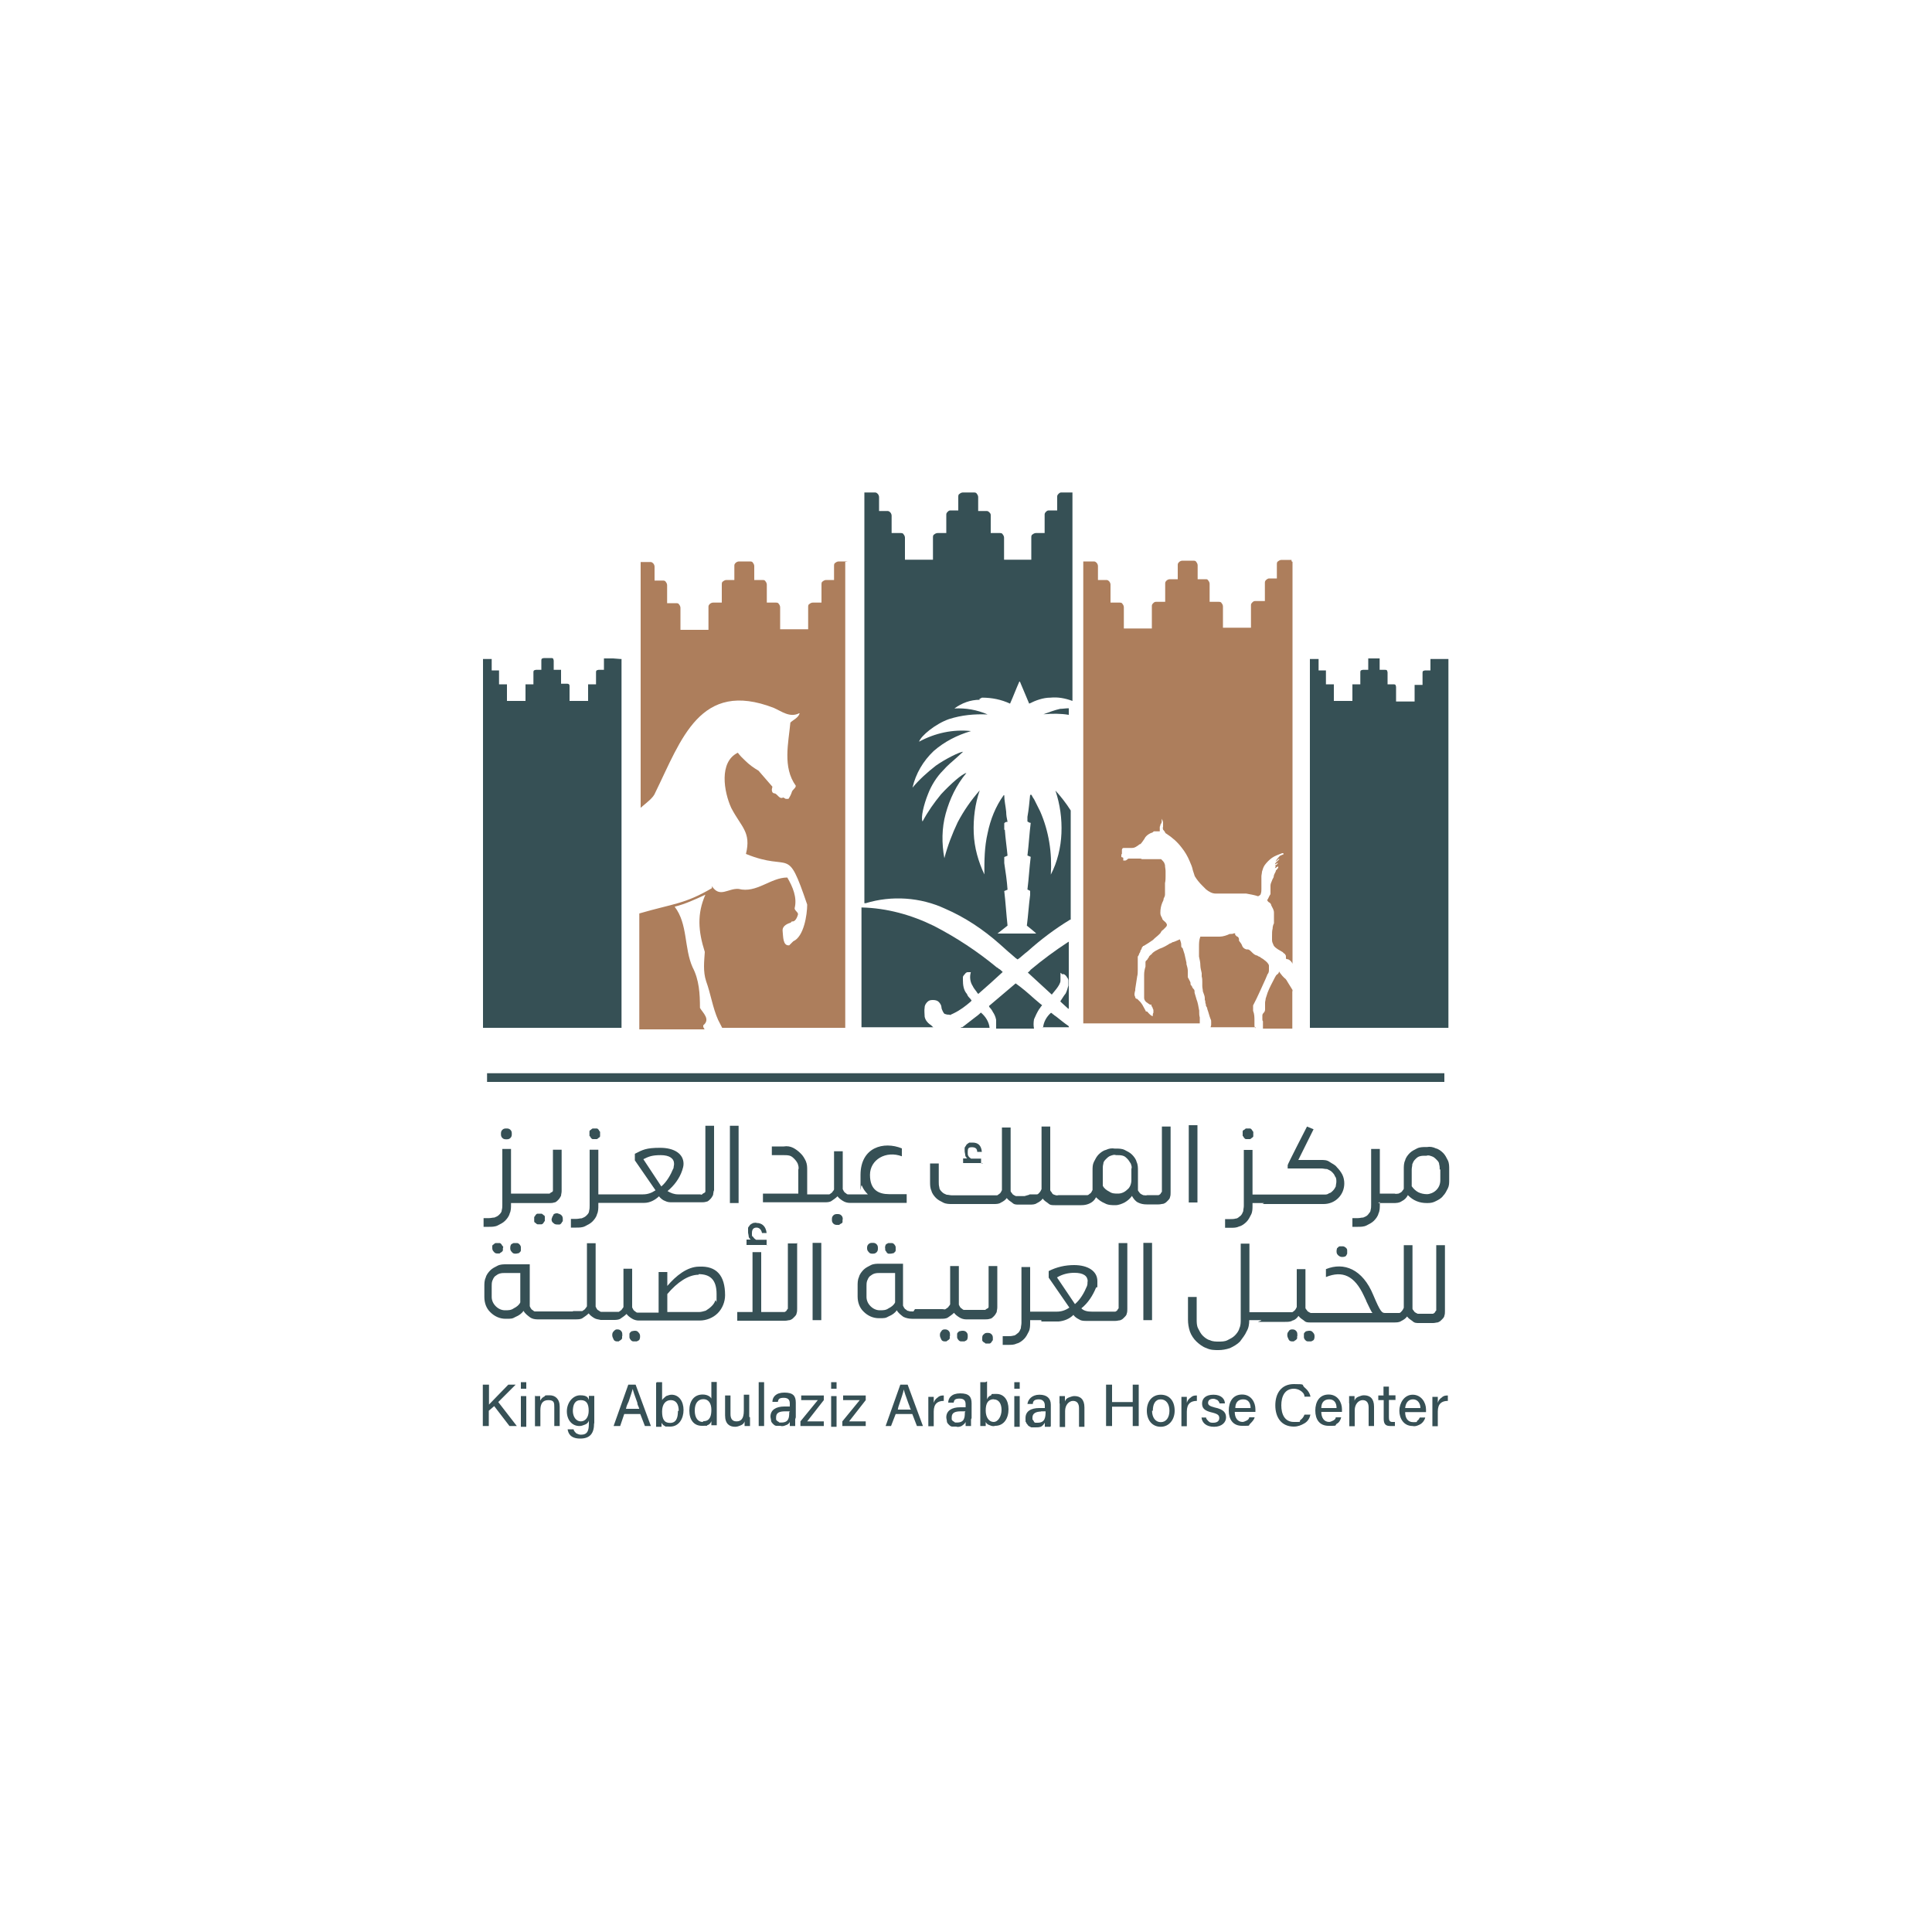<?xml version="1.0" encoding="UTF-8"?>
<svg xmlns="http://www.w3.org/2000/svg" version="1.1" viewBox="0 0 1000 1000">
  <defs>
    <style>
      .cls-1, .cls-2 {
        fill: #365055;
      }

      .cls-3, .cls-4 {
        fill: #ad7e5c;
      }

      .cls-3, .cls-2 {
        fill-rule: evenodd;
      }
    </style>
  </defs>
  <!-- Generator: Adobe Illustrator 28.7.1, SVG Export Plug-In . SVG Version: 1.2.0 Build 142)  -->
  <g>
    <g id="Layer_2">
      <g id="KAAH_Logo">
        <path id="Union" class="cls-2" d="M507.1,362.2c-4.8,0-9.3,1.7-13.1,4.5,5.9-.3,11.7.7,17.2,3.1-6.9-.3-13.4.3-20,2.4-6.9,2.4-14.5,8.6-15.5,11.7,8.3-4.5,17.6-6.5,26.9-5.5-7.2,2.1-13.8,5.5-19.3,10.3-5.5,5.2-9.3,11.7-11,19,3.4-4.1,7.6-7.9,12.1-11.4,4.8-3.4,12.4-7.2,14.1-7.2-1,1-2.4,2.1-3.4,3.1h0c-2.4,2.1-4.8,4.1-6.9,6.5-3.4,3.4-6.2,7.9-7.9,12.4-2.1,5.2-3.8,12.1-2.8,14.1,2.8-5.2,5.9-9.6,9.6-14.1,4.8-5.2,11-10.7,13.1-11-5.2,6.2-8.6,13.4-10.7,21-2.1,7.6-2.1,15.5-.7,23.1,1.7-6.5,4.1-12.7,6.9-18.6,3.1-5.9,6.9-11.4,11.4-16.5-2.4,6.9-3.4,14.5-3.1,22.1s2.4,14.8,5.5,21.4c0-7.2,0-14.1,1.7-21.4,1.4-6.9,4.1-13.8,8.3-19.6h.3c0,2.8.7,5.5,1,8.6,0,1.7.3,3.4.7,5.2h-.3c-.7,0-1,.3-1.4.7v3.4h.3c.3,4.5,1,9,1.4,13.4l-1.7.7v3.1c.7,4.5,1.4,9.3,1.7,13.8l-1.7.7h0c.7,5.9,1,11.4,1.7,17.9l-5.2,4.1h20c0-.3-4.8-4.1-4.8-4.1.7-5.5,1-10.7,1.7-15.9v-2.1l-1.4-.7c.7-5.5,1-11.4,1.7-16.9l-1.7-.7c.7-5.5,1-11.4,1.7-16.9-.7,0-1-.3-1.7-.7v-2.4c.7-3.8,1-7.6,1.4-11.4h.7c.3.7.7,1.4,1.4,2.4h0c1,2.1,2.1,4.1,3.1,6.2,4.5,10.3,6.2,21.4,5.5,32.7,3.4-6.5,5.2-14.1,5.5-21.4.3-7.6-.7-14.8-3.1-22.1,2.8,3.1,5.5,6.5,7.9,10.3v56.5h-.3c-7.9,4.8-15.2,10.3-22.1,16.5-1.4,1-2.8,2.4-4.1,3.4h0l-1,.7-1-.7c-.7-.7-1.7-1.4-2.4-2.1h0c-2.1-1.7-3.8-3.4-5.9-5.2-8.6-7.6-17.9-13.8-28.3-18.3-12.7-5.9-27.6-6.9-41-2.8h-.7v-212.6h5.2c.7,0,1,0,1.7.7.3.3.7,1,.7,1.7v7.2h4.1c.7,0,1,0,1.7.7.3.3.7,1,.7,1.7v9h4.5c.7,0,1.4,0,1.7.7.3.3.7,1,.7,1.7v11.4h14.5v-11.4c0-.7,0-1.4.7-1.7.3-.3,1-.7,1.7-.7h4.5v-9.3c0-.7,0-1,.7-1.7s1-.7,1.7-.7h3.8v-6.9c0-.7,0-1.4.7-1.7.3-.3,1-.7,1.7-.7h5.5c.7,0,1.4,0,1.7.7.3.3.7,1,.7,1.7v7.2h4.1c.7,0,1,0,1.7.7s.7,1,.7,1.7v9h4.5c.7,0,1.4,0,1.7.7.3.3.7,1,.7,1.7v11.4h14.1v-11.4c0-.7,0-1.4.7-1.7.3-.3,1-.7,1.7-.7h4.5v-9.3c0-.7,0-1,.7-1.7s1-.7,1.7-.7h4.1v-6.9c0-.7,0-1,.7-1.7s1-.7,1.7-.7h5.5v107.9c-3.8-1.4-7.6-2.1-11.4-1.7-3.8,0-7.6,1.4-11,3.1l-4.8-11.4h-.3c-1.7,3.8-3.1,7.6-4.8,11.4-4.5-2.1-9.3-3.1-14.5-3.1l-1.4.7ZM553.2,366.6v3.4c-4.1-.7-8.6-.7-13.1-.3,2.8-1,5.5-2.1,8.6-2.8,1.4,0,2.8-.3,4.5-.3ZM497.4,532h14.8c-.3-3.1-2.1-5.9-4.5-7.9-1,1-2.4,2.1-3.4,2.8-2.1,1.7-4.1,3.1-6.2,4.8h-.7v.3ZM502.6,518.3c-2.8,2.4-5.5,4.5-9,6.2s-1.4.7-2.1.7-1.4,0-2.1-.3c-.7,0-1-.7-1.4-1.4-.3-.7-.7-1.4-.7-2.1,0-1-.7-2.1-1.4-2.8s-1.7-1-3.1-1-2.1.3-2.8,1-1.4,1.7-1.4,2.8c-.3,1.7,0,3.4,0,4.8.3,1.7,1.4,3.1,2.8,4.1.7.3,1,1,1.7,1.4h-37.2v-62h0c13.1.3,25.8,3.8,37.6,9.6,11.4,5.9,22.4,13.1,32.4,21.4,0,0,.7.3,1,.7.7.3,1.4,1,2.1,1.7-4.1,3.8-8.3,7.6-12.7,11.4,0-.3-.7-.7-.7-1-.7-1-1.7-2.1-2.1-3.1-1.4-2.1-1.7-4.8-1-7.2h-1.7c-.3,0-1,.3-1.4,1-.3.3-.7.7-1,1.4v1.7c0,2.4.3,5.2,2.1,7.2.3,1,1,1.7,1.7,2.4h0s.3.7.7.7l-.3.7ZM538.4,521.7c0-.3.7-1,1-1.4-1.4-1-2.8-2.4-4.1-3.4h0c-3.1-2.8-6.2-5.5-9.6-7.9l-13.8,11.7s0,.3.3.7c.7.7,1.4,1.7,1.7,2.4.7,1,1.4,2.4,1.7,4.1v4.5h19.6c-.3-1.4-.3-3.1,0-4.8.7-1.7,1.7-3.8,2.8-5.5l.3-.3ZM553.2,487.6v34.5h-.3c-1-1-2.4-2.1-3.4-3.1l-.7-.7c1-1.4,1.7-2.8,2.8-4.1.7-1.4,1-2.8,1.4-4.1v-2.1c0-.7,0-1.4-.7-2.1-.3-.7-1-1.4-1.7-1.7h-1c0-.3-.7-.7-.7-.7v4.1c0,2.4-4.1,6.5-4.5,7.2l-12.4-11.4c.3-.3,1-.7,1.4-1.4,6.2-5.2,12.7-10,19.6-14.5h.3,0ZM539.5,531.7h13.8c0-.3-.3-.7-.3-.7-2.1-1.4-4.1-3.1-5.9-4.5-.3-.3-1-.7-1.4-1l-.3-.3c-.3,0-.7-.7-1.4-1-2.4,2.1-3.8,4.8-4.1,7.6h-.3Z"/>
        <path class="cls-4" d="M437.5,290.8v241.2h-63.7l-2.1-4.1c-2.8-6.2-3.8-13.4-6.2-20-1.7-5.2-1-10.3-.7-15.2-3.4-10.7-4.1-19.6.3-29.6-5.2,2.4-10.3,4.8-15.9,6.2,6.9,9,4.8,21.4,9.3,31.4,3.4,6.5,3.8,13.8,3.8,21,1.7,2.8,5.5,5.9,1.7,9v.7c0,.3.3.7.7,1.4h-33.8v-60c17.9-5.2,23.4-4.8,37.6-13.1v-1h0c4.1,6.2,8.3,1,13.8,1.4,9.3,2.4,16.5-5.9,25.2-5.9,2.8,4.8,5.2,10.3,3.8,15.9,0,1.4,2.1,2.1,1.7,3.4s-1.4,3.8-3.1,3.4l-.7.7c-2.4.7-4.5,2.1-4.1,4.5.3,2.4,0,7.6,3.4,7.2.7-.7,1.4-1.4,2.1-2.1,5.5-2.4,7.2-13.8,7.2-19-10.7-31.4-7.9-16.5-31.7-26.2,2.8-11.4-2.4-13.8-7.6-23.8-3.8-8.3-6.5-23.8,3.4-28.6,1,1.4,2.4,2.8,3.8,4.1,2.1,2.1,4.5,3.8,6.9,5.2,2.4,2.8,4.8,5.5,7.2,8.3,0,.3-.3,1-.3,1.4s0,1,.3,1.4c0,.3.7.7,1.4.7,1.4.7,2.4,3.1,4.1,2.1.3,0,.7.3,1.4.7h1.4c.7-1,1.4-2.4,1.7-3.4.3-1.4,2.1-2.1,2.1-3.4-6.9-9.6-3.8-22.1-2.8-32.7,1.4-1.4,4.1-2.4,4.8-4.8h-.3c-4.8,2.4-9-1-13.1-2.8-38.2-14.8-47.9,16.5-61.3,43.8-1,2.8-4.5,5.2-7.6,7.9v-127.2h4.8c.7,0,1,0,1.7.7.3.3.7,1,.7,1.7v7.2h4.1c.7,0,1.4,0,1.7.7.3.3.7,1,.7,1.7v9.3h4.5c.7,0,1.4,0,1.7.7.3.3.7,1,.7,1.7v11.4h14.5v-11.7c0-.7,0-1,.7-1.7.3-.3,1-.7,1.7-.7h4.5v-9.3c0-.7,0-1.4.7-1.7.3-.3,1-.7,1.7-.7h4.1v-7.2c0-.7,0-1,.7-1.7.3-.3,1-.7,1.7-.7h5.5c.7,0,1.4,0,1.7.7.3.3.7,1,.7,1.7v7.2h4.1c.7,0,1.4,0,1.7.7.3.3.7,1,.7,1.7v9.3h4.5c.7,0,1.4,0,1.7.7.3.3.7,1,.7,1.7v11.4h14.5v-11.4c0-.7,0-1.4.7-1.7.3-.3,1-.7,1.7-.7h4.5v-9.3c0-.7,0-1.4.7-1.7.3-.3,1-.7,1.7-.7h4.1v-7.2c0-.7,0-1.4.7-1.7.3-.3,1-.7,1.7-.7h4.8l-1.7.3Z"/>
        <path id="Union_2" class="cls-3" d="M669,290.8v208.1c-.3-1-1.4-2.1-2.4-2.4,0,0-.7,0-1-.3v-1c0-.3,0-.7-.3-1,0,0-.3-.7-.7-.7l-.7-.7-2.4-1.4c-1-.7-2.1-1.4-2.4-2.4-.3-.7-.7-1.4-.7-2.4v-2.1c0-1.4,0-2.8.3-3.8,0-1,.3-2.1.7-2.8v-5.5c0-1.4-.7-2.4-1.4-3.8,0-.7-.7-1.4-1.4-1.7,0,0-.7-.7-.7-1h0c.7-1,1-2.1,1.7-3.1v-.7h0v-3.8c0-1,.7-2.1,1-3.1.3-.7.7-1,.7-1.7s.7-1.7,1-2.4c0,0,0-.7.3-.7l.3-.3h0c0-.3.7-.7.7-1v-.7h.3-.3l-1.7,1h0s0-.3.3-.7h0v-1q.7,0,.7-.3h0s.3-.3.7-.7h-.3l-1.4.7h0s0-.3.3-.7c0,0,.3-.3.7-.7l.7-.7s.3-.3.7-.7h-.7c0,.3-1.4,1.4-1.4,1.4h0c.7-1.4,1.4-2.1,2.4-3.1,0,0,.3,0,.7-.3h0s.3,0,.7-.3h.3v-.7h-.7c-1.7.7-3.8,1.4-5.2,2.4s-2.8,2.4-3.8,3.8c-.7,1-1,2.1-1.4,3.4,0,.7-.3,1.7-.3,2.4v6.5c0,.7,0,1.7-.3,2.4,0,.7-.7,1-1.4,1.4h0c-2.1-.7-4.1-1-6.2-1.4h-15.9c-1.7,0-3.4-1-4.8-2.1h0c-.7-.7-1.4-1.4-2.1-2.1-1.4-1.4-2.8-3.1-3.8-4.8-.3-1-.7-2.1-1-3.1-.3-1.7-1-3.1-1.7-4.8-1-2.4-2.4-4.8-4.1-6.9-2.1-2.8-4.8-5.2-7.9-7.2,0,0-.3,0-.7-.7,0-.3-.7-1-1-1.4,0-.3-.3-1,0-1.4v-2.1c0-.7-.3-1.4-.7-2.1h0v1.4c0,.7-.3,1-.7,1.7,0,0,0,.7-.3,1v2.4h-3.1c-.3.3-.7.7-1,.7h0c-1,.3-2.1,1-2.8,1.7-.3.3-.7.7-1,1.4-.7,1-1.4,2.1-2.1,2.8h0c-.7,0-1,.7-1.7,1-1,.7-1.7,1-2.8,1h-4.1s-.7,0-.7.3c0,0-.3.3-.3.7v2.1c-.3,0-.3.7-.3.7v.7s0,.3.3.3c0,0,.3,0,.7.3h0v1.4h1c.7,0,1-.7,1.7-1h5.9c.3,0,.7,0,1,.3h10c.7.7,1.4,1.4,1.7,2.1,0,.3.3.7.3,1,0,1,.3,2.1.3,3.1v2.8c0,1,0,2.1-.3,3.4h0v.7h0v5.2c0,.7-.3,1.4-.7,2.1,0,.7-.3,1.4-.7,2.1-.7,1.7-1,3.4-1,5.2s.7,2.1,1,3.1c0,.3.3.7.7,1,.7.7,1.4,1,1.7,2.1h0c0,.7-.3,1-1,1.7l-1,1c-.7.3-1,1-1.4,1.7h0l-.7.7c-1,1-2.1,1.7-3.1,2.8-1.4,1-3.1,2.1-4.8,3.1h-.3c0,.3-.7.7-.7,1s-.3,1-.7,1.4c0,.7-.3,1-.7,1.7,0,.3-.3,1-.7,1.4v6.9c0,1,0,2.4-.3,3.4-.3,2.1-.7,4.5-1,6.5v.7c-.3,1-.7,2.4,0,3.4,0,.3,0,.7.7,1h.3l.7.7.7.7h0l.3.3c.3.3.7,1,1,1.4l1.7,3.1v.3h.3s.7,0,1,.7l.7.7c.3.3.7.7,1.4,1h.3v-.7s0-.7.3-1v-1.4s0-.3-.3-.7h0c0-.3-.3-1-.7-1.4h0v-.7h-.7c-.7-.3-1.4-1-2.1-1.4-.7-.7-1-1.4-1-2.1v-12.1c0-1.4.3-2.8.7-4.1v-2.4c0-.3.3-.7.7-1l.3-.3s.3-.7.7-1c0-.7.7-1,1-1.4,0,0,.7-.3.7-.7,1-1,2.4-1.7,3.8-2.4,2.1-.7,3.8-1.7,5.5-2.8.7,0,1-.7,1.7-.7,1-.3,2.4-1,3.4-1.4h0c.3,1,.7,1.7.7,2.8s0,1.4.7,1.7c.3,1,.7,2.1,1,3.1.3,1.4.7,3.1,1,4.5v.7c.3,1,.7,2.4.7,3.4v3.4c.3.7,1,1.7,1.4,2.8h0c0,1,0,1.4.7,1.7,0,.3.3,1,.7,1.4s.7.7.7,1.4v.7h0c.3,1,.7,2.4,1,3.4.7,1.7,1,3.8,1.4,5.9v.7c0,1,0,1.7.3,2.8v3.1h-60.3v-239.1h5.2c.7,0,1,0,1.7.7.3.3.7,1,.7,1.7v7.2h4.1c.7,0,1,0,1.7.7.3.3.7,1,.7,1.7v9.3h4.5c.7,0,1.4,0,1.7.7.3.3.7,1,.7,1.7v11h14.5v-11.4c0-.7,0-1,.7-1.7s1-.7,1.7-.7h4.5v-9.3c0-.7,0-1,.7-1.7.3-.3,1-.7,1.7-.7h4.1v-7.2c0-.7,0-1,.7-1.7.3-.3,1-.7,1.7-.7h5.5c.7,0,1.4,0,1.7.7.3.3.7,1,.7,1.7v7.2h4.1c.7,0,1,0,1.4.7.3.3.7,1,.7,1.7v9.3h4.5c.7,0,1.4,0,1.7.7.3.3.7,1,.7,1.7v11h14.5v-11.4c0-.7,0-1,.7-1.7s1-.7,1.7-.7h4.8v-9.3c0-.7,0-1,.7-1.7.3-.3,1-.7,1.4-.7h4.1v-7.2c0-.7,0-1.4.7-1.7.3-.3,1-.7,1.7-.7h5.2v.7ZM649.7,531.7h-23.1c0-.3.3-.7.3-1.4h0v-1.4c0-.3,0-1-.3-1.4-.7-1.7-1-3.4-1.7-5.2h0c0-.7-.3-1-.7-1.7,0-.3,0-1-.3-1.4,0-.7,0-1-.3-1.7v-1h0c0-1-.7-2.4-1-3.4,0-1-.3-1.7-.3-2.8v-2.1c0-1,0-1.7-.3-2.8v-1.7c-.3-1.4-.7-2.8-.7-4.1s-.3-2.8-.7-4.5v-1.7h0v-3.4c0-1.7,0-3.4.7-5.2h10c1.7,0,3.8-.7,5.2-1.4h.7c.3,0,1,0,1.4-.3h.7c0,.7,0,1,.3,1l.7.7h.3c.3.3.7.7.7,1.4v.7c.7,1,1.4,1.7,1.7,2.8.3.7,1,1.4,2.1,1.7h.7c.7,0,1.4.7,2.1,1.4.7.7,1.4,1.4,2.4,1.7.7,0,1,.7,1.7.7h0c.7.7,1.7,1,2.4,1.7,1,.7,2.1,1.7,2.4,2.8v2.1c0,.7,0,1.7-.7,2.4-.3.7-.7,1.7-1,2.4-2.1,4.5-4.1,9.3-6.5,13.8h0v2.8c.7,1.7.7,3.4.7,5.2v2.1c0,.3,0,1,.3,1.4v.3l.3-.3ZM669,513.1v-.7c-.7-1-1.4-2.4-2.1-3.4s-1-2.1-2.1-2.8c-.7-.7-1.4-1.4-2.1-2.4l-.7-1h0c0,.7-.3,1-.7,1.4-.7.3-1,1-1.4,1.7-1.4,2.8-2.8,5.2-3.8,7.9-.3,1-.7,2.1-1,3.1,0,.7-.3,1.4-.3,2.1v3.1c0,.7,0,1.4-.7,2.1s-.7,1-.7,1.7v1.7c0,.3,0,.7.3,1v3.8h15.2v-19.3Z"/>
        <path id="Vector_2" class="cls-1" d="M749.7,341.1v190.9h-71.7v-190.9h4.5v5.9h3.8v7.2h4.1v8.6h9.6v-8.6h4.1v-6.2c0-.3,0-.7.3-1,0,0,.7-.3,1-.3h2.8v-5.9h5.9v5.9h2.8c.3,0,.7,0,1,.3,0,0,.3.7.3,1v6.2h3.1c.3,0,.7,0,1,.3,0,0,.3.7.3,1v7.6h9.6v-8.6h4.1v-6.2c0-.3,0-.7.3-1,0,0,.7-.3,1-.3h2.8v-5.9h9Z"/>
        <path id="Vector_3" class="cls-1" d="M321.7,341.1v190.9h-71.7v-190.9h4.5v5.9h3.8v7.2h4.1v8.6h9.6v-8.6h4.1v-6.2c0-.3,0-.7.3-1,0,0,.7-.3,1-.3h2.8v-4.8c0-.3,0-.7.3-1,0,0,.7-.3,1-.3h3.8c.3,0,.7,0,1,.3,0,0,.3.7.3,1v4.8h3.8v7.2h3.1c.3,0,.7,0,1,.3s.3.7.3,1v7.6h9.6v-8.6h4.1v-6.2c0-.3,0-.7.3-1,0,0,.7-.3,1-.3h2.8v-5.9h4.8l3.8.3Z"/>
        <path id="Vector_4" class="cls-1" d="M747.6,555.5H252.1v4.5h495.5v-4.5h0Z"/>
        <path id="Union_3" class="cls-2" d="M269.6,715.4h2.8v3.4h-2.8v-3.4ZM269.6,722.6h2.8v15.9h-2.8v-15.9ZM250,716.7h3.1v10.3c1.7-1.7,6.9-7.2,10-10.3h3.8l-9,9,9.6,12.4h-3.8l-7.9-10.3-2.8,2.4v7.9h-3.1v-21.4h0ZM276.9,722.3v15.9h2.8v-8.3c0-3.1,1-5.2,4.1-5.2s3.1,1.4,3.1,3.8v9.6h2.8v-10c0-4.1-2.4-5.9-5.2-5.9s-2.1,0-2.8.7c-1,.3-1.7,1.4-2.1,2.1v-2.4h-2.8v-.3ZM307.5,736.7c0,5.2-2.1,7.9-7.2,7.9s-6.2-2.8-6.5-4.8h3.1c0,.7.7,1.4,1.4,2.1.7.3,1.4.7,2.4.7,3.4,0,4.1-2.1,4.1-5.9v-1.4c-.3,1-1,1.7-2.1,2.1s-1.7.7-2.8.7c-3.8,0-6.5-3.1-6.5-7.6s3.1-8.3,6.9-8.3,4.1,1.4,4.5,2.4v-2.1h2.8v14.5-.3ZM296.5,730.2c0,3.1,1.7,5.5,4.1,5.5s4.1-2.1,4.1-5.5-1-5.5-4.1-5.5-4.1,2.4-4.1,5.9v-.3ZM321,738.1l2.1-6.2h8.3l2.4,6.2h3.1l-7.9-21.4h-3.8l-7.6,21.4h3.4ZM329.9,726.4c0,.7.7,1.7,1,2.8h-6.9c.3-1.4.7-2.4,1.4-3.8h0c1-2.8,1.7-5.2,2.1-6.5.3,1.4,1,3.4,2.4,7.2v.3ZM339.9,715.4h2.8v9.3c.3-.7,1.4-1.4,2.1-2.1,1-.3,1.7-.7,2.8-.7,3.8,0,6.2,3.4,6.2,7.9s-2.4,8.6-6.9,8.6-1.7,0-2.8-.3c-.7-.3-1.4-1-1.7-1.7v2.1h-2.8v-22.7l.3-.3ZM351.3,730.2c0-3.4-1.4-5.5-4.1-5.5s-4.5,2.1-4.5,5.9,1,5.9,4.1,5.9,4.1-2.4,4.1-6.2h.3ZM371,733.6v-18.3h-2.8v8.6c-.3-.7-1.7-2.1-4.5-2.1-4.5,0-6.9,3.4-6.9,8.3s2.4,7.9,6.5,7.9,2.1,0,2.8-.3c1-.3,1.7-1,2.1-2.1v2.1h2.8v-4.5.3ZM363.7,736c-2.4,0-4.1-2.1-4.1-5.9s1.7-5.9,4.5-5.9,4.1,2.4,4.1,5.5-.7,5.9-4.1,5.9l-.3.3ZM388.2,733.6v4.5h-2.8v-2.4c-.3,1-1,1.7-2.1,2.1-.7.3-1.7.7-2.8.7-2.8,0-5.2-1.4-5.2-5.9v-10.3h2.8v9.6c0,2.1.7,3.8,3.1,3.8s3.8-1.4,3.8-5.5v-8.3h2.8v11.4l.3.3ZM392.7,715.4v22.7h2.8v-22.7h-2.8ZM411.6,734.7v3.4h-2.8v-2.1c-.3.7-1,1.4-2.1,1.7-.7.3-1.7.7-2.8.3h-2.1c-.7,0-1.4-.7-1.7-1s-1-1-1-1.7-.3-1.4-.3-2.1c0-3.4,2.8-5.2,7.2-5.2h2.8v-1.4c0-1.4-.3-3.1-3.1-3.1s-2.8,1-3.1,2.1h-2.8c0-2.4,1.7-4.8,6.2-4.8s5.9,1.7,5.9,5.2v7.6l-.3,1ZM408.9,730.5h-2.4c-3.1,0-4.8.7-4.8,3.1v1c0,.3.3.7.7,1,0,0,.7.3,1,.7h1c3.8,0,4.1-2.4,4.1-5.2h0l.3-.7ZM423.3,724.7l-9,11v2.4h12.1v-2.4c.3,0-8.6,0-8.6,0l8.6-11v-2.4h-11.7v2.4h8.6ZM430.2,715.4h2.8v3.4h-2.8v-3.4ZM430.2,722.6h2.8v15.9h-2.8v-15.9ZM445,724.7l-9,11v2.4h12.1v-2.4c.3,0-8.6,0-8.6,0l8.6-11v-2.4h-11.7v2.4h8.6ZM678.3,731.9c-.3,2.1-1.4,3.8-3.1,4.8s-3.4,1.7-5.5,1.7c-6.5,0-9.6-4.8-9.6-11s3.1-11,9.6-11,3.8.3,5.5,1.7,2.8,3.1,3.1,4.8h-3.1c0-1.4-1-2.4-2.1-3.1-1-.7-2.4-1-3.4-1-4.8,0-6.5,4.1-6.5,8.6s1.7,8.6,6.5,8.6,2.4,0,3.4-1c1-.7,1.7-1.7,2.1-2.8h3.1v-.3ZM688,736c-2.8,0-4.1-2.4-4.1-5.2h10.7v-1.4c0-3.4-2.1-7.6-6.9-7.6s-6.9,3.8-6.9,8.3,2.1,7.9,6.9,7.9,3.1,0,4.1-1c1.4-.7,2.1-2.1,2.4-3.4h-2.8c0,.7-.7,1.4-1.4,1.7-.7.3-1.4.7-2.1.7ZM688,724.3c2.8,0,3.8,2.1,3.8,4.5h-7.9c0-2.8,1.4-4.5,4.1-4.5ZM698.3,726.4v-3.8h2.8v2.4c.3-1,1-1.7,2.1-2.1s1.7-.7,2.8-.7c3.1,0,5.2,1.7,5.2,5.9v10h-2.8v-9.6c0-2.4-1-3.8-3.1-3.8s-4.1,2.1-4.1,5.2v8.3h-2.8v-11.7h0ZM716.2,722.3h-2.8v2.4h2.8v9.6c0,2.8,1,3.8,3.4,3.8h2.4v-2.1h-1.4c-1.4,0-1.7-1-1.7-2.4v-9h3.4v-2.4h-3.4v-4.5h-2.8v4.5ZM727.3,730.9c0,3.1,1.4,5.2,4.1,5.2s1.7,0,2.1-.7c.7-.3,1-1,1.4-1.7h2.8c-.3,1.4-1.4,2.8-2.4,3.4s-2.8,1.4-4.1,1c-4.8,0-6.9-4.1-6.9-7.9s2.4-8.3,6.9-8.3,6.9,4.1,6.9,7.6v1.4h-10.7ZM735.2,728.8c0-2.4-1.4-4.5-3.8-4.5s-3.8,1.7-4.1,4.5h7.9ZM741.4,722.3v15.9h2.8v-7.6c0-4.1,2.1-5.5,5.2-5.5v-2.8c-1,0-2.1,0-3.1,1-1,.7-1.7,1.4-2.1,2.8v-3.1h-2.8v-.7ZM463.6,731.9l-2.4,6.2h-2.8l7.6-21.4h3.8l7.9,21.4h-3.1l-2.4-6.2h-8.6ZM471.2,729.2c-.3-1-.7-2.1-1-2.8h0c-1.4-3.8-2.1-5.9-2.4-7.2-.3,1.7-1.4,4.8-2.8,9h0l-.3,1.4h6.9l-.3-.3ZM480.5,722.3v15.9h2.8v-7.6c0-4.1,2.1-5.5,5.2-5.5v-2.8c-1,0-2.1,0-3.1,1-1,.7-1.7,1.4-2.1,2.8v-3.1h-2.8v-.7ZM502.6,734.7v3.4h-2.8v-2.1c-.3.7-1,1.4-2.1,2.1-.7.3-1.7.7-2.8.3h-2.1c-.7,0-1.4-.7-1.7-1s-1-1-1-1.7-.3-1.4-.3-2.1c0-3.4,2.8-5.2,7.2-5.2h2.8v-1.4c0-1.4-.3-3.1-3.1-3.1s-2.8,1-3.1,2.1h-2.8c0-2.4,1.7-4.8,6.2-4.8s5.9,1.7,5.9,5.2v7.6l-.3.7ZM499.8,730.5h-2.4c-3.1,0-4.8.7-4.8,3.1v1c0,.3.3.7.7,1,0,0,.7.3,1,.7h1c3.8,0,4.1-2.4,4.1-5.2h0l.3-.7ZM510.2,715.4h-2.8v22.7h2.8v-2.1c.3.7,1,1.4,2.1,1.7.7.3,1.7.7,2.8.3,4.5,0,6.9-3.8,6.9-8.6s-2.4-7.9-6.2-7.9-2.1,0-2.8.7c-1,.3-1.7,1-2.1,2.1v-9.3l-.7.3ZM514.3,724.3c2.8,0,4.1,2.4,4.1,5.5s-1.7,6.2-4.1,6.2-4.1-2.4-4.1-5.9,1-5.9,4.5-5.9h-.3ZM525,715.4h2.8v3.4h-2.8v-3.4ZM525,722.6h2.8v15.9h-2.8v-15.9ZM543.9,738.1v-11c0-3.4-2.1-5.2-5.9-5.2s-5.9,2.4-6.2,4.8h2.8c0-1.4.7-2.4,3.1-2.4s3.1,1.7,3.1,3.1v1.4h-2.8c-4.5,0-7.2,1.7-7.2,5.2s0,1.4.3,2.1c0,.7.7,1,1,1.7.3.3,1,.7,1.7,1h2.1c1,0,1.7,0,2.8-.3.7-.3,1.4-1,2.1-2.1v2.1h2.8l.3-.3ZM538.8,730.5h2.4c0,3.1-.3,5.9-4.1,5.9h-1c-.3,0-.7,0-1-.7,0,0-.3-.7-.7-1v-1c0-2.1,1.7-3.1,4.8-3.1h-.3ZM548.4,726.4v-3.8h2.8v1.4h0v1.4c.3-1,1-1.7,2.1-2.1,1-.3,1.7-.7,2.8-.7,3.1,0,5.2,1.7,5.2,5.9v10h-2.8v-9.6c0-2.4-1-3.8-3.1-3.8s-4.1,2.1-4.1,5.2v8.3h-2.8v-12.1ZM575.6,716.7h-3.1v21.4h3.1v-10h10.7v10h3.1v-21.4h-3.1v9h-10.7v-9ZM608,730.2c0,4.5-2.8,8.3-7.2,8.3s-7.2-3.4-7.2-8.3,2.8-8.3,7.2-8.3,7.2,3.1,7.2,8.3ZM596.3,730.2c0,3.4,1.7,5.9,4.5,5.9s4.5-2.4,4.5-5.9-1.7-5.9-4.5-5.9-4.1,2.4-4.1,5.9h-.3ZM611.5,722.3v15.9h2.8v-7.6c0-4.1,2.1-5.5,5.2-5.5v-2.8c-1,0-2.1,0-3.1,1-1,.7-1.7,1.4-2.1,2.8v-3.1h-2.8v-.7ZM624.2,733.6c0,.7.7,1.4,1.4,2.1s1.4.7,2.4.7c2.1,0,3.1-1,3.1-2.4s-.7-2.1-3.4-2.8c-4.5-1-5.5-2.4-5.5-4.8s1.7-4.5,5.9-4.5,5.9,2.4,5.9,4.5h-2.8c0-.7-.7-1.4-1-1.7-.7-.3-1.4-.7-2.1-.7-2.1,0-2.8,1-2.8,2.1s.7,1.7,3.4,2.4c4.8,1,5.9,2.8,5.9,5.2s-2.1,4.8-6.2,4.8-6.2-2.1-6.5-4.8h2.8-.3ZM643.2,736c-2.8,0-4.1-2.4-4.1-5.2h10.7v-1.4c0-3.4-2.1-7.6-6.9-7.6s-6.9,3.8-6.9,8.3,2.1,7.9,6.9,7.9,3.1,0,4.1-1,2.1-2.1,2.4-3.4h-2.8c0,.7-.7,1.4-1.4,1.7-.7.3-1.4.7-2.1.7ZM643.5,724.3c2.8,0,3.8,2.1,3.8,4.5h-7.9c0-2.8,1.4-4.5,4.1-4.5Z"/>
        <path id="Union_4" class="cls-2" d="M412.6,643.3v34.1c0,.7,0,1.7-.3,2.4,0,.7-.7,1.4-1.4,2.1s-1,1-2.1,1.4c-.7,0-1.4.3-2.4.3h-24.8v-4.5h7.9v-31h4.5v31h12.1s.7-.3,1-.7c0,0,.3-.7.7-1v-33.8h4.5l.3-.3ZM397.1,644.4h-10.7v-2.8h2.1c-.3-.3-1-1-1-1.7s-.3-1.4-.3-2.1v-2.1c0-.7.7-1,1-1.7.3-.3,1-.7,1.7-1,.7,0,1.4-.3,1.7,0,2.8,0,4.8,1.7,5.2,5.2h-2.4c-.3-1.7-1.4-2.8-2.8-2.8s-2.4.7-2.4,2.8,0,1.4.7,2.1c.3.7,1,1,1.4,1.4h5.5v2.8h.3ZM296.5,678.8h-19.6c-.7,0-1-.7-1.7-1-.3-.3-.7-1-1-1.7v-21.7h-12.1c-1.4,0-3.1,0-4.5.7-1.4.7-2.8,1.4-3.8,2.4-1,1-2.1,2.4-2.4,3.8-.7,1.4-.7,3.1-.7,4.5v5.5c0,3.1,1,5.9,3.1,7.9,2.1,2.1,4.8,3.4,7.9,3.4s3.4,0,5.2-1c1.7-.7,3.1-1.7,4.1-3.1.7,1.4,2.1,2.4,3.4,3.4,1,.7,2.4,1,3.8,1h19.6c1.4,0,2.8,0,3.8-.7s2.1-1.4,3.1-2.4c.7,1,1.7,1.7,2.8,2.4s2.4.7,3.4,1h6.5c1.4,0,2.8,0,3.8-.7,1-.7,2.1-1.4,3.1-2.4.7,1,1.7,1.7,2.8,2.4s2.4,1,3.4,1h31.7c3.4,0,6.9-1.4,9.3-3.8s3.8-5.9,3.8-9.3c0-10.3-4.5-15.2-13.4-14.8-6.2,0-12.1,4.8-16.5,10v-7.2h-4.5v21h-11c-.7,0-1-.7-1.7-1-.3-.3-.7-1-1-1.7v-20h-4.5v19.6c0,.7-.7,1-1,1.7-.3.3-1,.7-1.4,1h-9.3c-.3,0-1-.7-1.7-1-.3-.3-.7-1-1-1.7v-2.1h0v-30.7h-4.5v32.4c0,.7-.7,1-1,1.7-.3.3-1,.7-1.4,1h-4.8ZM269.3,658.9h-7.9c-1,0-1.7,0-2.8.3s-1.7,1-2.4,1.4c-.7.7-1,1.4-1.4,2.4-.3,1-.3,1.7-.3,2.8v5.5c0,1.7.7,3.4,2.1,4.8s3.1,2.1,4.8,2.1,3.1,0,4.5-1c1.4-.7,2.8-1.7,3.4-3.1v-15.9.7ZM254.8,646.1v-1c0-.3,0-.7.7-1,0,0,.7-.7,1-.7h2.1c.3,0,.7.3,1,.7,0,0,.3.7.7,1s0,.7,0,1v1c0,.3-.3.7-.7,1,0,0-.7.3-1,.7h-1c-.7,0-1.4,0-2.1-1-.7-.7-.7-1.4-.7-2.1v.3ZM264.1,646.1c0-.7,0-1,.3-1.7,0-.3.7-.7,1.4-1h1.7c.7,0,1,.3,1.4.7s.7,1,.7,1.4v1.7c0,.7-.7,1-1,1.4-.3,0-1,.3-1.7.3s-1.4,0-2.1-1c-.7-.7-.7-1.4-.7-2.1h0v.3ZM322,691.6v1c0,.3-.3.7-.7,1s-.7.3-1,.7h-1c-.7,0-1.4-.3-1.7-1s-.7-1.4-.7-2.1,0-1.4.7-2.1,1-1,1.7-1,1.4,0,2.1.7.7,1.4.7,2.1v.7ZM331.3,691.6c0,.7,0,1-.3,1.7,0,.3-.7.7-1.4,1h-1.7c-.7,0-1-.3-1.4-.7-.3-.3-.7-1-.7-1.4v-1.7c0-.7.7-1,1-1.4.3,0,1-.3,1.7-.3s1.4,0,2.1,1c.7.7.7,1.4.7,2.1v-.3ZM361.6,659.5c5.9,0,9.3,2.8,9.3,10.3s0,2.4-.7,3.4c-.3,1-1,2.1-2.1,3.1-.7.7-1.7,1.4-2.8,2.1-1,.3-2.4.7-3.4.7h-16.5v-9.3c5.2-6.2,11-10,16.2-10v-.3ZM420.6,643.3v40h4.5v-40h-4.5ZM472.9,678.8h-.7c-.7,0-1.4,0-2.1-.3-.7,0-1-.7-1.7-1-.3-.3-.7-1-1-1.7v-21.7h-12.1c-1.4,0-3.1,0-4.5.7-1.4.7-2.8,1.4-3.8,2.4-1,1-2.1,2.4-2.4,3.8-.7,1.4-.7,3.1-.7,4.5v5.5c0,3.1,1,5.9,3.1,7.9,2.1,2.1,4.8,3.4,7.9,3.4s3.4,0,5.2-1c1.7-.7,3.1-1.7,4.1-3.1.7,1.4,2.1,2.4,3.4,3.4,1.4.7,3.1,1,4.5,1h14.8c1.4,0,2.8,0,3.8-.7s2.1-1.4,3.1-2.4c.7,1,1.7,1.7,2.8,2.4s2.4,1,3.4,1h10c.7,0,1.4,0,2.4-.3.7,0,1.4-.7,2.1-1.4.7-.7,1-1.4,1.4-2.1,0-.7.3-1.4.3-2.4v-21.4h-4.5v21c0,.3,0,.7-.7,1,0,0-.7.3-1,.7h-11c-.7,0-1-.7-1.7-1-.3-.3-.7-1-1-1.7v-20h-4.5v19.6c0,.7-.7,1-1,1.7-.3.3-1,.7-1.4,1s-1,0-1.7,0h-14.1l-.7,1ZM463.3,658.9h-7.9c-1,0-1.7,0-2.8.3s-1.7,1-2.4,1.4c-.7.7-1,1.4-1.4,2.4-.3,1-.3,1.7-.3,2.8v5.5c0,1.7.7,3.4,2.1,4.8,1.4,1.4,3.1,2.1,4.8,2.1s3.1,0,4.5-1c1.4-.7,2.8-1.7,3.4-3.1v-15.9.7ZM448.8,646.1c0-.7,0-1.4.7-2.1s1.4-.7,2.1-.7,1.4,0,2.1.7c.7.7.7,1.4.7,2.1s0,1.4-.7,2.1-1.4.7-2.1.7-1.4,0-2.1-1c-.7-.7-.7-1.4-.7-2.1v.3ZM458.1,646.1c0-.7,0-1,.3-1.7,0-.3.7-.7,1.4-1h1.7c.7,0,1,.3,1.4.7.3.3.7,1,.7,1.4v1.7c0,.7-.7,1-1,1.4-.3,0-1,.3-1.7.3h-1c-.3,0-.7-.3-1-.7,0,0-.3-.7-.7-1,0-.3,0-.7,0-1ZM491.6,691.6v1c0,.3-.3.7-.7,1,0,0-.7.3-1,.7h-1c-.7,0-1.4-.3-1.7-1s-.7-1.4-.7-2.1,0-1.4.7-2.1c.3-.7,1-1,1.7-1s1.4,0,2.1.7.7,1.4.7,2.1v.7ZM500.9,691.6c0,.7,0,1-.3,1.7,0,.3-.7.7-1.4,1h-1.7c-.7,0-1-.3-1.4-.7-.3-.3-.7-1-.7-1.4v-1.7c0-.7.7-1,1-1.4.3,0,1-.3,1.7-.3s1.4,0,2.1.7.7,1.4.7,2.1h0ZM509.1,690.6c-.7.7-.7,1.4-.7,2.1v1c0,.3.3.7.7,1,0,0,.7.3,1,.7h2.1c.3,0,.7-.3,1-.7,0,0,.3-.7.7-1v-1c0-.7,0-1.4-.7-2.1s-1.4-.7-2.1-.7-1.4,0-2.1,1v-.3ZM539.1,683.3h-5.9v1.4c0,1.4,0,3.1-.7,4.5s-1.4,2.8-2.4,3.8c-1,1-2.4,2.1-3.8,2.4-1.4.7-2.8.7-4.5.7h-2.8v-4.5h2.8c1,0,1.7,0,2.8-.3,1,0,1.7-1,2.4-1.4.7-.7,1-1.4,1.4-2.4,0-1,.3-1.7.3-2.8v-28.9h4.5v23.1h13.8c2.4,0,4.5-.7,6.5-2.1l-10.7-15.5v-3.4c4.1-2.1,8.6-3.1,13.1-3.1,7.2,0,12.1,3.1,12.1,8.3s0,2.4-.7,3.4c-1.7,4.1-4.1,7.9-7.6,10.7,1.4,1.4,3.4,1.7,5.5,1.7h12.1s.7-.3,1-.7c0,0,.3-.7.7-1v-33.8h4.5v34.1c0,.7,0,1.7-.3,2.4,0,.7-.7,1.4-1.4,2.1-.7.7-1,1-2.1,1.4-.7,0-1.4.3-2.4.3h-14.8c-1.4,0-2.8,0-3.8-.7-1.4-.7-2.4-1.4-3.1-2.4-2.1,2.1-4.8,3.1-7.6,3.4h-9v-.7ZM562.9,663.3c0,.7,0,1.7-.3,2.4-1.4,3.4-3.4,6.9-6.2,9.3l-9.3-13.8h0c2.8-1.7,5.9-2.4,9-2.4,4.8,0,6.9,1.7,6.9,4.5ZM591.8,643.3v40h4.5v-40h-4.5ZM652.8,683.3h-6.2c0,2.1-.3,4.1-1.4,5.9-.7,1.7-2.1,3.4-3.4,5.2-1.4,1.4-3.1,2.4-5.2,3.4-2.1.7-4.1,1-5.9,1h0c-2.1,0-4.1,0-6.2-1-2.1-.7-3.8-2.1-5.2-3.4s-2.8-3.4-3.4-5.2c-.7-2.1-1-4.1-1-6.2v-11.7h4.5v11.7c0,1.4,0,3.1.7,4.5s1.4,2.8,2.4,3.8c1,1,2.4,2.1,3.8,2.4,1.4.7,3.1.7,4.5.7h0c1.4,0,3.1,0,4.5-.7s2.8-1.4,3.8-2.4c1-1,2.1-2.4,2.4-3.8.7-1.4.7-3.1.7-4.5v-39.3h4.5v35.5h22.1c.3,0,1-.7,1.4-1,.3-.3.7-1,1-1.7v-19.6h4.5v20c0,.7.7,1,1,1.7.3.3,1,.7,1.7,1h32c-.7-.7-1.7-3.1-3.1-5.9h0c-.3-1-1-2.1-1.4-3.1-4.8-10.3-11-13.1-19.6-9.6v-4.1c9.3-3.8,19,0,24.5,13.4,3.8,9,4.5,9.3,6.2,9.3h7.2c.7,0,1-.7,1.4-1,.3-.3.7-1,1-1.7v-32.4h4.5v30.7h0v2.1c0,.7.7,1,1,1.7.3.3,1,.7,1.7,1h7.9s.7-.3,1-.7c0,0,.3-.7.7-1v-33.8h4.5v34.1c0,.7,0,1.7-.3,2.4,0,.7-.7,1.4-1.4,2.1s-1,1-2.1,1.4c-.7,0-1.4.3-2.4.3h-7.2c-1.4,0-2.4,0-3.4-1-1-.7-2.1-1.4-2.8-2.4-.7,1-1.7,1.7-3.1,2.4-1,.7-2.4.7-3.8.7h-43.1c-1.4,0-2.4,0-3.4-1-1-.7-2.1-1.4-2.8-2.4-.7,1-1.7,2.1-3.1,2.4-1,.7-2.4.7-3.8.7h-14.1l1.7-.7ZM671.4,691.6v1c0,.3-.3.7-.7,1s-.7.3-1,.7h-1c-.7,0-1.4-.3-1.7-1s-.7-1.4-.7-2.1,0-1.4.7-2.1c.3-.7,1-1,1.7-1s1.4,0,2.1.7.7,1.4.7,2.1v.7ZM680.4,691.6c0,.7,0,1-.3,1.7,0,.3-.7.7-1.4,1h-1.7c-.7,0-1-.3-1.4-.7s-.7-1-.7-1.4v-1.7c0-.7.7-1,1-1.4.3,0,1-.3,1.7-.3s1.4,0,2.1,1c.7.7.7,1.4.7,2.1v-.3ZM692.1,645.8c0,.3-.3,1-.3,1.7s0,1.4.7,2.1,1.4,1,2.1,1,1,0,1.7-.3c.3,0,.7-.7,1-1.4v-1.7c0-.7-.3-1-.7-1.4-.3-.3-1-.7-1.4-.7h-1.7c-.7,0-1,.7-1.4,1v-.3Z"/>
        <path id="Union_5" class="cls-2" d="M377.8,622.7v-40h4.5v40h-4.5ZM369.6,616.8v-34.1h-4.5v33.8c0,.3,0,.7-.7,1,0,0-.7.3-1,.7s-.7,0-1,0h-11.4c-2.1,0-3.8-.7-5.5-1.7,3.4-2.8,6.2-6.5,7.6-10.7.3-1,.7-2.1.7-3.4,0-5.2-4.8-8.3-12.1-8.3s-9,1-13.1,3.1v3.4l10.7,15.5c-2.1,1.4-4.1,2.1-6.5,2.1h-23.1v-23.1h-4.5v28.9c0,1,0,1.7-.3,2.8,0,1-.7,1.7-1.4,2.4s-1.4,1-2.4,1.4c-1,0-1.7.3-2.8.3h-2.8v4.5h2.8c1.4,0,3.1,0,4.5-.7,1.4-.7,2.8-1.4,3.8-2.4,1-1,2.1-2.4,2.4-3.8.7-1.4.7-3.1.7-4.5v-1.4h23.8c2.8,0,5.5-1.4,7.6-3.4.7,1,2.1,2.1,3.1,2.4,1.4.7,2.4.7,3.8.7h15.2c.7,0,1.4,0,2.4-.3.7,0,1.4-.7,2.1-1.4.7-.7,1-1.4,1.4-2.1,0-.7.3-1.4.3-2.4l.3.7ZM305.1,586.8v-1c0-.3,0-.7.7-1,0,0,.7-.7,1-.7h2.1c.3,0,.7.3,1,.7,0,0,.3.7.7,1v2.1c0,.3,0,.7-.7,1,0,0-.7.7-1,.7h-2.1c-.3,0-.7-.3-1-.7,0,0-.3-.7-.7-1v-1ZM264.5,622.7h20c.7,0,1.4,0,2.4-.3.7,0,1.4-.7,2.1-1.4.7-.7,1-1.4,1.4-2.1,0-.7.3-1.4.3-2.4v-21.4h-4.5v21c0,.3,0,.7-.7,1,0,0-.7.3-1,.7h-20v-23.1h-4.5v28.9c0,1,0,1.7-.3,2.8,0,1-.7,1.7-1.4,2.4s-1.4,1-2.4,1.4c-1,0-1.7.3-2.8.3h-2.8v4.5h2.8c1.4,0,3.1,0,4.5-.7s2.8-1.4,3.8-2.4c1-1,2.1-2.4,2.4-3.8.7-1.4.7-3.1.7-4.5v-1.4.3ZM260,584.8c-.7.7-.7,1.4-.7,2.1s0,1.4.7,2.1,1.4.7,2.1.7,1.4,0,2.1-.7.7-1.4.7-2.1,0-1.4-.7-2.1c-.7-.7-1.4-.7-2.1-.7s-1.4,0-2.1.7ZM276.5,629.9v2.1c0,.3,0,.7.7,1,0,0,.7.7,1,.7h2.1c.3,0,.7-.3,1-.7,0,0,.3-.7.7-1v-2.1c0-.3,0-.7-.7-1,0,0-.7-.7-1-.7h-2.1c-.3,0-.7.3-1,.7,0,0-.3.7-.7,1ZM286.5,628.9c-.7.7-.7,1.4-1,2.1,0,.7,0,1.4,1,2.1.7.7,1.4.7,2.1.7h1c.3,0,.7-.3,1-.7,0,0,.3-.7.7-1v-1c0-.7,0-1.4-.7-2.1s-1.4-.7-2.1-1c-.7,0-1.4,0-2.1.7v.3ZM348.6,604.8c0-.7.3-1.7.3-2.4,0-2.8-2.4-4.5-6.9-4.5s-6.2.7-9,2.1h0l9.3,14.1c2.8-2.4,4.8-5.9,6.2-9.3ZM424,618.2h-6.2v-12.4c0-1.7,0-3.1-.7-4.8-.7-1.4-1.4-2.8-2.8-4.1-1-1-2.4-2.1-3.8-2.8-1.4-.7-3.1-1-4.8-.7h-6.2v4.5h6.2c1,0,2.1,0,3.1.3,1,.3,1.7,1,2.4,1.7s1.4,1.7,1.7,2.4c.3,1,.7,2.1.3,3.1v12.4h-18.3v4.5h31.7c1.4,0,2.8,0,3.8-.7s2.1-1.4,3.1-2.4c.7,1,1.7,1.7,2.8,2.4s2.4,1,3.4,1h29.6v-4.5h-9c-5.5,0-10-2.1-10-10s8.3-12.7,16.5-9.6v-4.1c-9.3-3.8-21.4-.7-21.4,13.8s0,3.8.7,5.5,1.7,3.1,3.1,4.5h-10.3c-.7,0-1-.7-1.7-1-.3-.3-.7-1-1-1.7v-19.6h-4.5v19.6c0,.7-.7,1-1,1.7-.3.3-1,.7-1.4,1h-5.5ZM436.1,631.3v1c0,.3,0,.7-.7,1,0,0-.7.3-1,.7h-1c-.7,0-1.4,0-2.1-.7-.7-.7-.7-1.4-.7-2.1s0-1.4.7-2.1,1.4-.7,2.1-.7,1.4,0,2.1.7.7,1.4.7,2.1ZM532.9,618.2h3.8c.7,0,1-.7,1.4-1,.3-.3.7-1,1-1.7v-32.4h4.5v30.7h0v2.1c0,.7.7,1,1,1.7s1,.7,1.7,1,1.4,0,1.7,0h14.8c.7,0,1-.7,1.7-1,.3-.3.7-1,1-1.7v-10c0-1.7,0-3.1.7-4.5s1.4-2.8,2.4-3.8,2.4-2.1,3.8-2.4c1.4-.7,3.1-1,4.5-.7h.7c1.4,0,3.1,0,4.5.7s2.8,1.4,3.8,2.4,2.1,2.4,2.4,3.8c.7,1.4.7,3.1.7,4.5v10c0,.7.7,1,1,1.7.3.3,1,.7,1.7,1,.7,0,1.4.3,2.1,0h5.9s.7-.3,1-.7c0,0,.3-.7.7-1v-33.8h4.5v34.1c0,.7,0,1.7-.3,2.4,0,.7-.7,1.4-1.4,2.1-.7.7-1,1-2.1,1.4-.7,0-1.4.3-2.4.3h-6.2c-1.7,0-3.1-.3-4.5-1-1.4-.7-2.4-2.1-3.1-3.4-1,1.4-2.1,2.4-3.8,3.4-1.4.7-3.1,1.4-4.8,1.4s-3.8,0-5.5-1c-1.7-.7-3.1-1.7-4.5-3.1-.7,1.4-1.7,2.4-3.1,3.1-1.4.7-2.8,1-4.5,1h-13.8c-1.4,0-2.4,0-3.4-1-1-.7-2.1-1.4-2.8-2.4-.7,1-1.7,1.7-3.1,2.4-1,.7-2.4.7-3.8.7h-5.5c-1.4,0-2.4,0-3.4-1-1-.7-2.1-1.4-2.8-2.4-.7,1-1.7,1.7-3.1,2.4-1,.7-2.4.7-3.8.7h-21.4c-1.4,0-3.1,0-4.5-.7s-2.8-1.4-3.8-2.4-2.1-2.4-2.4-3.8c-.7-1.4-.7-3.1-.7-4.5v-9.6h4.5v9.6c0,1,0,1.7.3,2.8,0,1,.7,1.7,1.4,2.4s1.4,1,2.4,1.4c1,0,1.7.3,2.8.3h23.1c.7,0,1-.7,1.7-1,.3-.3.7-1,1-1.7v-32.4h4.5v30.7h0v2.1c0,.7.7,1,1,1.7.3.3,1,.7,1.7,1h4.5l2.4-.7ZM508.8,602h-10.3v-2.4h2.1c-.3-.3-1-1-1-1.7s-.3-1.4-.3-2.1v-1.7c0-.3.7-1,1-1.7.3-.3,1-.7,1.4-1h1.7c2.8,0,4.5,1.4,4.8,4.8h-2.4c0-1.7-1-2.4-2.8-2.4s-2.1.7-2.1,2.4,0,1.4.3,2.1,1,1,1.4,1.4h5.2v2.4h1ZM585.6,605.4v5.5c0,1.7-.7,3.8-2.1,4.8-1.4,1.4-3.1,2.1-4.8,2.1s-3.1,0-4.5-1c-1.4-.7-2.8-1.7-3.4-3.1v-8.6c0-1,0-1.7.3-2.8,0-1,.7-1.7,1.4-2.4.7-.7,1.4-1.4,2.4-1.7,1-.3,1.7-.7,2.8-.3h.7c1,0,1.7,0,2.8.3s1.7,1,2.4,1.7,1,1.4,1.7,2.4c.3,1,.7,1.7.3,2.8v.3ZM615.3,582.4v40h4.5v-40h-4.5ZM654.2,622.7h-5.9v1.4c0,1.4,0,3.1-.7,4.5s-1.4,2.8-2.4,3.8-2.4,2.1-3.8,2.4c-1.4.7-2.8.7-4.5.7h-2.8v-4.5h2.8c1,0,1.7,0,2.8-.3,1,0,1.7-1,2.4-1.4.7-.7,1-1.4,1.4-2.4,0-1,.3-1.7.3-2.8v-28.9h4.5v23.1h37.2c.7,0,1.7,0,2.4-.7.7,0,1.4-.7,2.1-1.4.7-.7,1-1.4,1.4-2.1,0-.7.3-1.7.3-2.4,0-1,0-2.1-.7-2.8-.3-1-1-1.7-1.7-2.4s-1.7-1-2.4-1.4c-1,0-2.1-.3-2.8-.3h-17.6v-1.7c-.3,0,10-20,10-20l3.4,1.4-7.9,15.9h11.7c1.7,0,3.1,0,4.5,1s2.8,1.4,3.8,2.8c1,1,2.1,2.4,2.8,3.8s1,3.1,1,4.5c0,2.8-1,5.5-3.1,7.6-2.1,2.1-4.8,3.1-7.6,3.1h-31.7l.7-.3ZM643.2,586.8v-1c0-.3,0-.7.7-1s.7-.7,1-.7h2.1c.3,0,.7.3,1,.7,0,0,.3.7.7,1v2.1c0,.3,0,.7-.7,1,0,0-.7.7-1,.7h-2.1c-.3,0-.7-.3-1-.7s-.3-.7-.7-1v-1ZM713.5,622.7h7.6c1.4,0,3.1,0,4.5-1,1.4-.7,2.4-1.7,3.1-3.1,1.4,1.4,2.8,2.4,4.5,3.1,1.7.7,3.4,1,5.5,1s3.1-.3,4.5-1,2.8-1.4,3.8-2.8c1-1,1.7-2.4,2.4-3.8s.7-2.8.7-4.5v-5.5c0-1.4,0-3.1-.7-4.5s-1.4-2.8-2.4-3.8c-1-1-2.4-2.1-3.8-2.4-1.4-.7-3.1-1-4.5-.7h-.7c-1.4,0-3.1,0-4.5.7-1.4.7-2.8,1.4-3.8,2.4-1,1-2.1,2.4-2.4,3.8-.7,1.4-.7,3.1-.7,4.5v10c0,.7-.7,1-1,1.7-.3.3-1,.7-1.7,1-.7,0-1.4.3-2.1,0h-7.6v-23.1h-4.5v28.9c0,1,0,1.7-.3,2.8,0,1-1,1.7-1.4,2.4-.7.7-1.4,1-2.4,1.4-1,0-1.7.3-2.8.3h-2.8v4.5h2.8c1.4,0,3.1,0,4.5-.7s2.8-1.4,3.8-2.4c1-1,2.1-2.4,2.4-3.8.7-1.4.7-3.1.7-4.5v-1.4l-.7.3ZM745.2,605.4c0-1,0-1.7-.3-2.8,0-1-.7-1.7-1.4-2.4s-1.4-1.4-2.4-1.7-1.7-.7-2.8-.3h-.7c-1,0-1.7,0-2.8.3s-1.7,1-2.4,1.7-1,1.4-1.4,2.4c0,1-.3,1.7-.3,2.8v8.6c1,1.4,2.1,2.4,3.4,3.1,1.4.7,3.1,1,4.5,1s3.4-.7,4.8-2.1,2.1-3.1,2.1-5.2v-5.5h-.3Z"/>
      </g>
    </g>
  </g>
</svg>